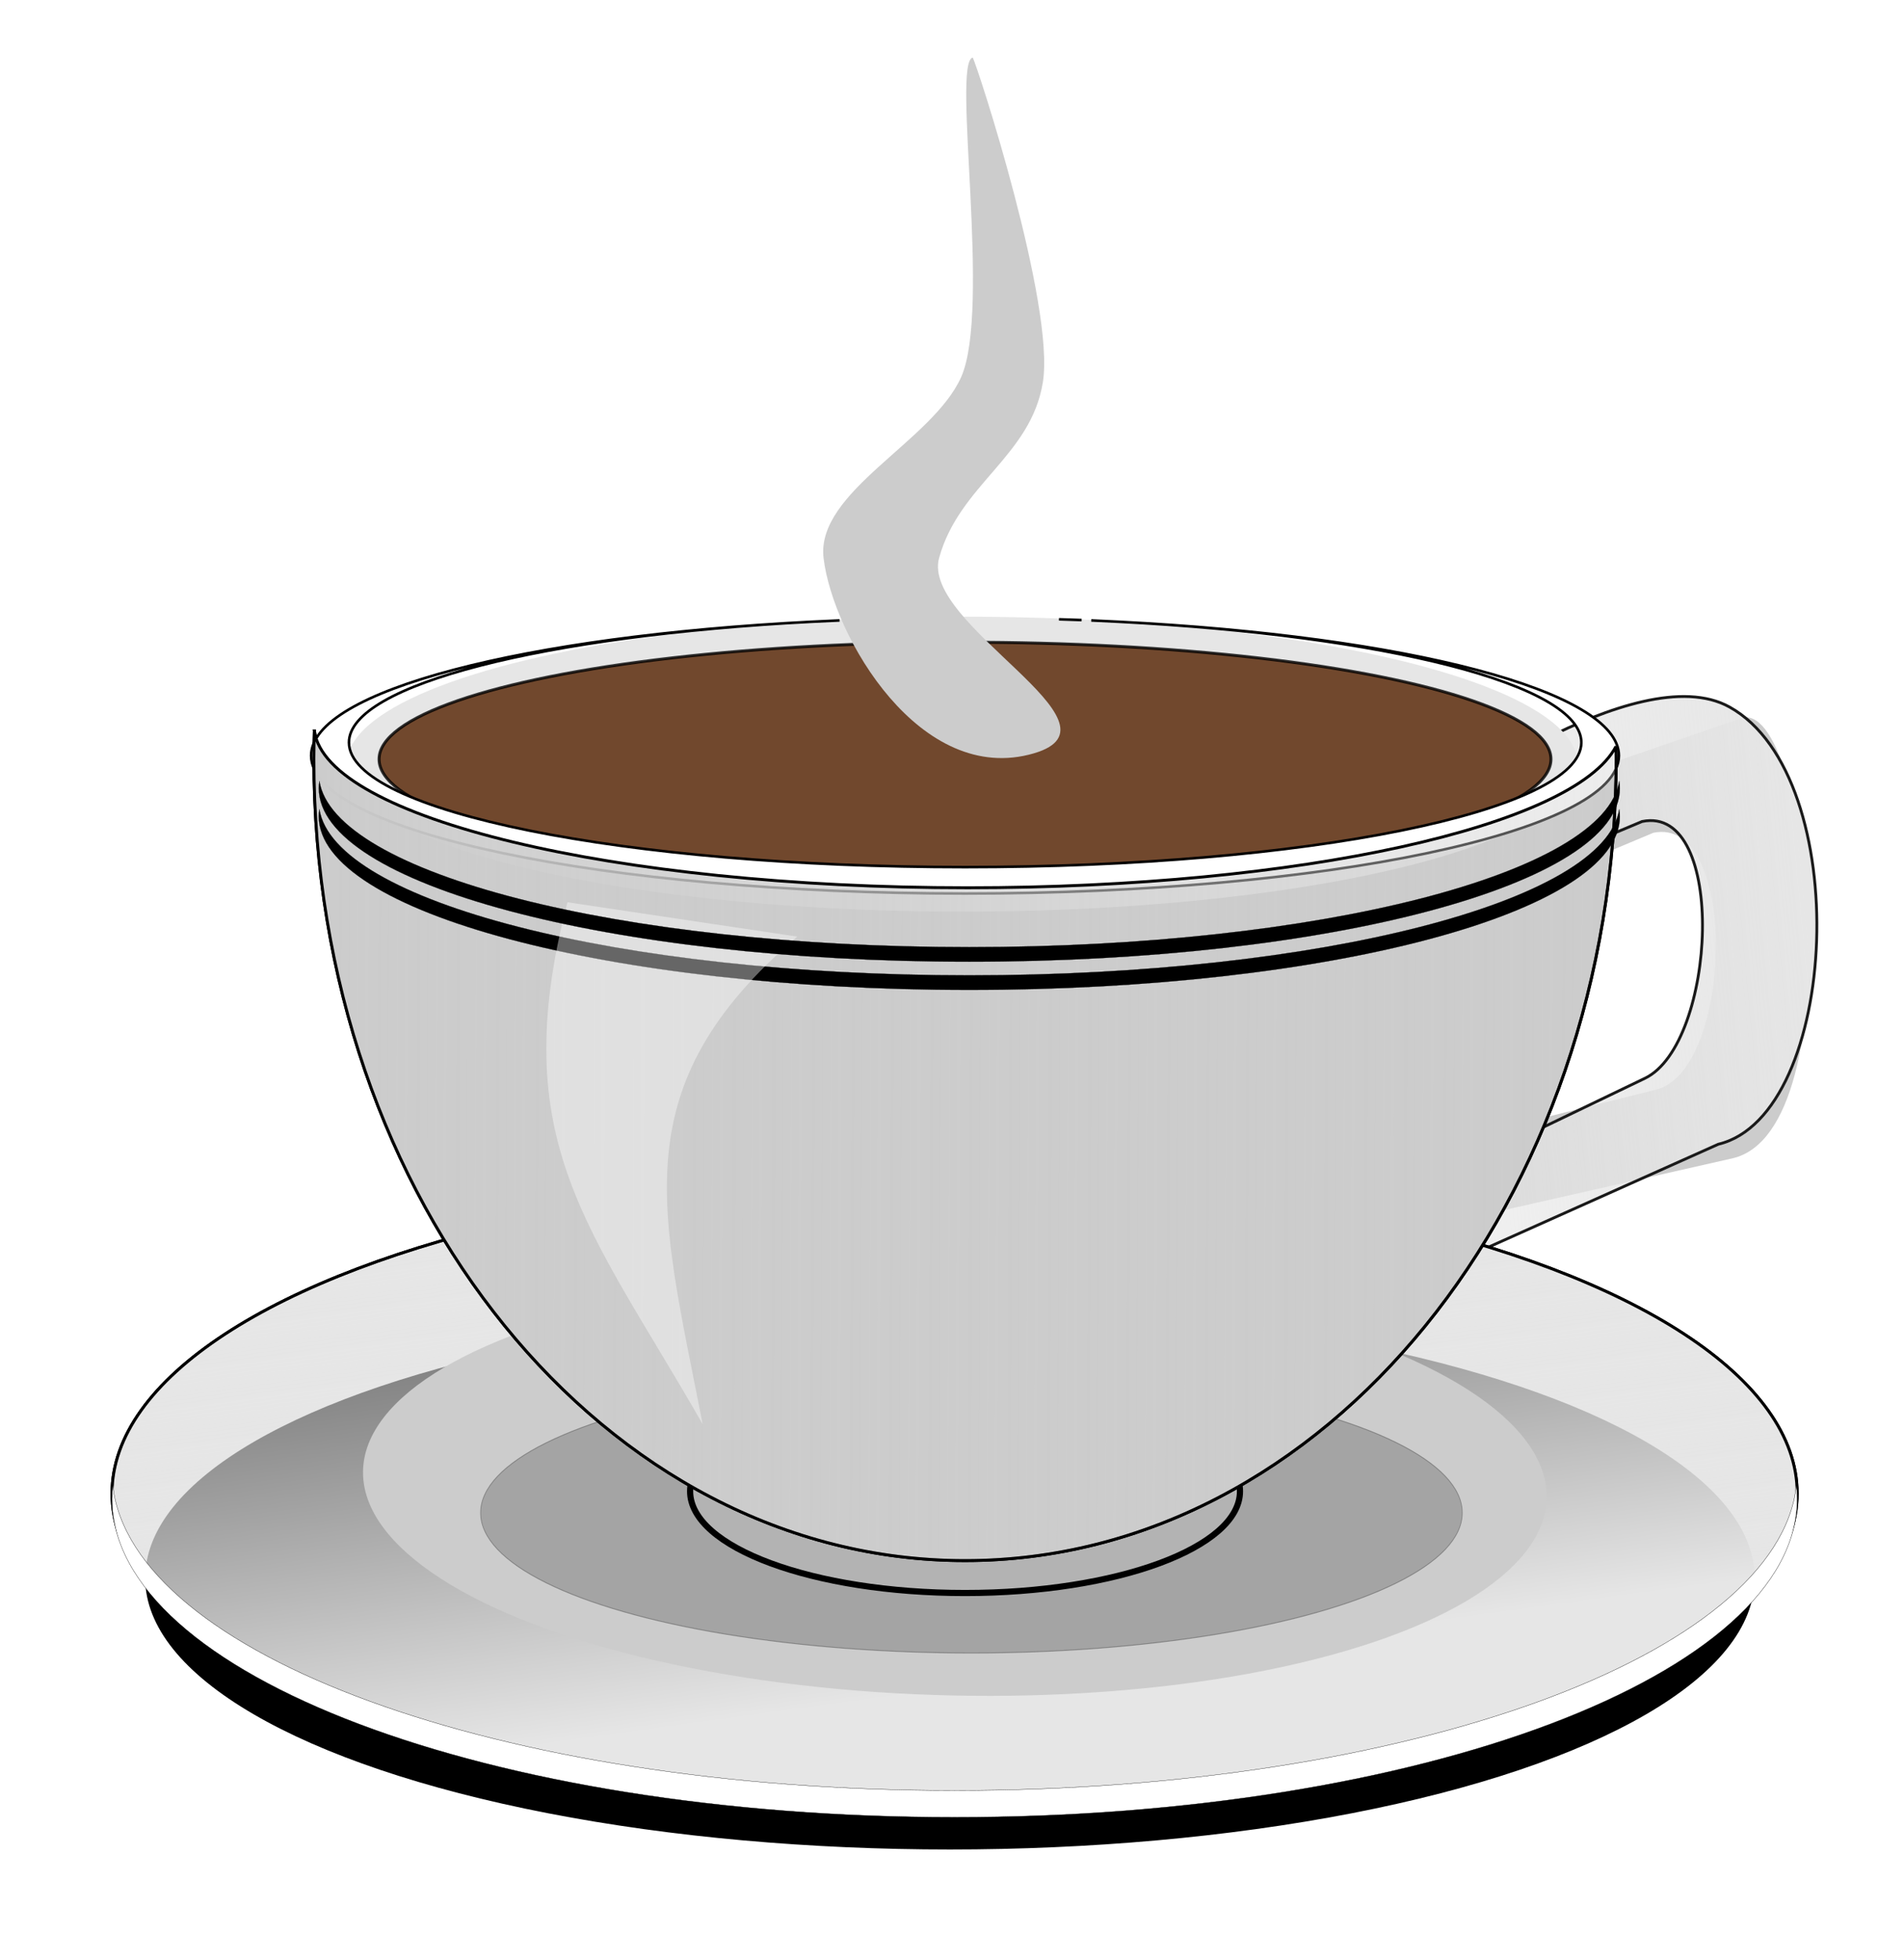 <?xml version="1.0" encoding="UTF-8" standalone="no"?>
<!-- Created with Inkscape (http://www.inkscape.org/) -->

<svg
   width="178.561mm"
   height="183.871mm"
   viewBox="0 0 178.561 183.871"
   version="1.1"
   id="svg5"
   inkscape:version="1.1.1 (3bf5ae0d25, 2021-09-20)"
   sodipodi:docname="coffeecup2.svg"
   inkscape:export-filename="/home/algot/Documents/runeman.org/clipart/2022/coffeecup2.png"
   inkscape:export-xdpi="41.442051"
   inkscape:export-ydpi="41.442051"
   xmlns:inkscape="http://www.inkscape.org/namespaces/inkscape"
   xmlns:sodipodi="http://sodipodi.sourceforge.net/DTD/sodipodi-0.dtd"
   xmlns:xlink="http://www.w3.org/1999/xlink"
   xmlns="http://www.w3.org/2000/svg"
   xmlns:svg="http://www.w3.org/2000/svg">
  <sodipodi:namedview
     id="namedview7"
     pagecolor="#ffffff"
     bordercolor="#666666"
     borderopacity="1.0"
     inkscape:pageshadow="2"
     inkscape:pageopacity="0.0"
     inkscape:pagecheckerboard="0"
     inkscape:document-units="mm"
     showgrid="false"
     inkscape:snap-global="false"
     inkscape:zoom="0.48373316"
     inkscape:cx="202.59103"
     inkscape:cy="268.74321"
     inkscape:window-width="1366"
     inkscape:window-height="703"
     inkscape:window-x="0"
     inkscape:window-y="0"
     inkscape:window-maximized="1"
     inkscape:current-layer="layer1" />
  <defs
     id="defs2">
    <linearGradient
       inkscape:collect="always"
       id="linearGradient5519">
      <stop
         style="stop-color:#cccccc;stop-opacity:1;"
         offset="0"
         id="stop5521" />
      <stop
         style="stop-color:#cccccc;stop-opacity:0;"
         offset="1"
         id="stop5523" />
    </linearGradient>
    <linearGradient
       inkscape:collect="always"
       id="linearGradient5495">
      <stop
         style="stop-color:#e6e6e6;stop-opacity:1;"
         offset="0"
         id="stop5497" />
      <stop
         style="stop-color:#e6e6e6;stop-opacity:0;"
         offset="1"
         id="stop5499" />
    </linearGradient>
    <linearGradient
       id="linearGradient5473">
      <stop
         style="stop-color:#c8c8c8;stop-opacity:1;"
         offset="0"
         id="stop5475" />
      <stop
         style="stop-color:#f4f4f4;stop-opacity:1"
         offset="1"
         id="stop5477" />
    </linearGradient>
    <inkscape:path-effect
       effect="skeletal"
       id="path-effect5469"
       is_visible="true"
       pattern="m 321,110 c 0,-2.76 2.24,-5 5,-5 2.76,0 5,2.24 5,5 0,2.76 -2.24,5 -5,5 -2.76,0 -5,-2.24 -5,-5 z"
       copytype="single_stretched"
       prop_scale="1"
       scale_y_rel="false"
       spacing="0"
       normal_offset="0"
       tang_offset="0"
       prop_units="false"
       vertical_pattern="false"
       fuse_tolerance="0"
       lpeversion="0"
       hide_knot="false" />
    <filter
       inkscape:collect="always"
       id="filter5421"
       x="-0.092"
       width="1.183"
       y="-0.208"
       height="1.416"
       color-interpolation-filters="sRGB">
      <feGaussianBlur
         inkscape:collect="always"
         stdDeviation="20.422"
         id="feGaussianBlur5423" />
    </filter>
    <filter
       inkscape:collect="always"
       id="filter5463"
       x="-0.066"
       width="1.132"
       y="-0.293"
       height="1.586"
       color-interpolation-filters="sRGB">
      <feGaussianBlur
         inkscape:collect="always"
         stdDeviation="9.222"
         id="feGaussianBlur5465" />
    </filter>
    <linearGradient
       inkscape:collect="always"
       xlink:href="#linearGradient5495"
       id="linearGradient5553"
       gradientUnits="userSpaceOnUse"
       x1="355.5"
       y1="731.094"
       x2="301.5"
       y2="395.094"
       gradientTransform="matrix(0.293,0,0,0.251,-28.893,3.838)" />
    <linearGradient
       inkscape:collect="always"
       xlink:href="#linearGradient5519"
       id="linearGradient5582"
       gradientUnits="userSpaceOnUse"
       x1="223.686"
       y1="419.922"
       x2="936.314"
       y2="422.922" />
    <linearGradient
       inkscape:collect="always"
       xlink:href="#linearGradient5495"
       id="linearGradient5597"
       gradientUnits="userSpaceOnUse"
       gradientTransform="translate(-5,5)"
       x1="758"
       y1="370.714"
       x2="435.945"
       y2="401.714" />
    <linearGradient
       inkscape:collect="always"
       xlink:href="#linearGradient5519"
       id="linearGradient5762"
       gradientUnits="userSpaceOnUse"
       x1="223.686"
       y1="419.922"
       x2="936.314"
       y2="422.922"
       gradientTransform="matrix(0.265,0,0,0.265,-15.14,13.513)" />
    <linearGradient
       inkscape:collect="always"
       xlink:href="#linearGradient5495"
       id="linearGradient5777"
       gradientUnits="userSpaceOnUse"
       gradientTransform="matrix(0.265,0,0,0.265,-16.463,14.836)"
       x1="758"
       y1="370.714"
       x2="435.945"
       y2="401.714" />
    <filter
       inkscape:label="Cross Noise Poster"
       style="color-interpolation-filters:sRGB"
       inkscape:menu-tooltip="Overlay with a small scale screen like noise"
       inkscape:menu="Image Paint and Draw"
       id="filter15099"
       x="-0.262"
       y="-0.88"
       width="1.527"
       height="2.761">
      <feGaussianBlur
         in="SourceGraphic"
         stdDeviation="4"
         result="result3"
         id="feGaussianBlur15075" />
      <feGaussianBlur
         result="result4"
         in="SourceGraphic"
         stdDeviation="1"
         id="feGaussianBlur15077" />
      <feBlend
         mode="darken"
         in2="result3"
         id="feBlend15079" />
      <feComponentTransfer
         result="result1"
         id="feComponentTransfer15087">
        <feFuncR
           type="discrete"
           tableValues="0 0.2 0.4 0.6 0.8 1 1"
           id="feFuncR15081" />
        <feFuncG
           type="discrete"
           tableValues="0 0.2 0.4 0.6 0.8 1 1"
           id="feFuncG15083" />
        <feFuncB
           type="discrete"
           tableValues="0 0.2 0.4 0.6 0.8 1 1"
           id="feFuncB15085" />
      </feComponentTransfer>
      <feTurbulence
         result="result0"
         seed="0"
         baseFrequency="1"
         numOctaves="7"
         type="fractalNoise"
         id="feTurbulence15089" />
      <feConvolveMatrix
         result="result5"
         order="3 3"
         kernelMatrix="-2 0 -2 0 -10 0 -2 0 -2 "
         id="feConvolveMatrix15091" />
      <feColorMatrix
         in="result5"
         type="saturate"
         values="0"
         result="result4"
         id="feColorMatrix15093" />
      <feComposite
         result="result2"
         k3="0.5"
         k2="0.5"
         k1="1.5"
         operator="arithmetic"
         in="result1"
         in2="result4"
         id="feComposite15095"
         k4="0" />
      <feComposite
         in2="SourceGraphic"
         operator="in"
         id="feComposite15097" />
    </filter>
    <filter
       inkscape:collect="always"
       style="color-interpolation-filters:sRGB"
       id="filter2735"
       x="-0.389"
       y="-0.082"
       width="1.779"
       height="1.164">
      <feGaussianBlur
         inkscape:collect="always"
         stdDeviation="3.406"
         id="feGaussianBlur2737" />
    </filter>
  </defs>
  <g
     inkscape:label="Layer 1"
     inkscape:groupmode="layer"
     id="layer1"
     transform="translate(-14.745,-24.945)">
    <path
       sodipodi:nodetypes="cssccsscc"
       inkscape:connector-curvature="0"
       id="path5503"
       d="m 149.696,102.095 28.31,-9.773 c 6.424,-2.218 10.641,38.683 -0.794,41.275 l -28.046,6.356 0.265,-7.638 20.637,-5.168 c 7.23,-1.81 7.757,-25.728 -0.265,-24.089 l -20.108,8.448 z"
       style="fill:#cccccc;fill-opacity:1;stroke:none;stroke-width:0.265" />
    <path
       style="fill:url(#linearGradient5777);fill-opacity:1;stroke:#1a1a1a;stroke-width:0.265"
       d="m 148.637,101.037 c 0,0 19.586,-14.626 28.31,-9.773 11.771,6.548 10.347,38.292 -1.058,41.01 l -27.781,12.441 0.265,-8.697 20.637,-9.93 c 6.716,-3.232 7.757,-25.728 -0.265,-24.089 l -20.108,8.448 z"
       id="path5493"
       inkscape:connector-curvature="0"
       sodipodi:nodetypes="cssccsscc" />
    <ellipse
       style="color:#000000;display:inline;overflow:visible;visibility:visible;fill:#4d4d4d;fill-opacity:1;fill-rule:nonzero;stroke:#000000;stroke-width:0.265;stroke-opacity:1;marker:none;enable-background:accumulate"
       id="path5445"
       cx="104.27"
       cy="168.29"
       rx="75.351"
       ry="29.873" />
    <ellipse
       id="path5443"
       style="color:#000000;display:inline;overflow:visible;visibility:visible;fill:#e6e6e6;fill-opacity:1;fill-rule:nonzero;stroke:#000000;stroke-width:0.271;stroke-opacity:1;marker:none;enable-background:accumulate"
       cx="104.269"
       cy="165.026"
       rx="79.02"
       ry="29.873" />
    <ellipse
       transform="matrix(0.279,0,0,0.213,-23.114,36.205)"
       id="path5399"
       style="color:#000000;display:inline;overflow:visible;visibility:visible;fill:#000000;fill-opacity:1;fill-rule:nonzero;stroke:#000000;stroke-opacity:1;marker:none;filter:url(#filter5421);enable-background:accumulate"
       cx="455"
       cy="642.094"
       rx="270"
       ry="119" />
    <ellipse
       style="color:#000000;display:inline;overflow:visible;visibility:visible;fill:url(#linearGradient5553);fill-opacity:1;fill-rule:nonzero;stroke:#000000;stroke-width:0.271;stroke-opacity:1;marker:none;enable-background:accumulate"
       id="path5304"
       cx="104.269"
       cy="165.026"
       rx="79.02"
       ry="29.873" />
    <ellipse
       transform="matrix(1,0.022,-0.013,1,0,0)"
       id="path5369"
       style="color:#000000;display:inline;overflow:visible;visibility:visible;fill:#cccccc;fill-opacity:1;fill-rule:nonzero;stroke:none;stroke-width:0.104;marker:none;enable-background:accumulate"
       cx="106.397"
       cy="161.847"
       rx="55.503"
       ry="19.791" />
    <ellipse
       style="color:#000000;display:inline;overflow:visible;visibility:visible;opacity:0.559;fill:#4d4d4d;fill-opacity:1;fill-rule:nonzero;stroke:#000000;stroke-width:0.25;stroke-opacity:1;marker:none;filter:url(#filter5463);enable-background:accumulate"
       id="path5315"
       transform="matrix(0.274,0,0,0.346,-18,-34.904)"
       cx="452"
       cy="583.094"
       rx="168"
       ry="38" />
    <ellipse
       style="fill:#b3b3b3;stroke:#000000;stroke-width:0.577;stroke-linecap:round;stroke-linejoin:round"
       id="path15642"
       cx="105.249"
       cy="164.83"
       rx="25.784"
       ry="9.539" />
    <path
       style="color:#000000;display:inline;overflow:visible;visibility:visible;fill:#cccccc;fill-opacity:1;fill-rule:nonzero;stroke:#000000;stroke-width:0.274;stroke-opacity:1;marker:none;enable-background:accumulate"
       d="m 96.717,77.906 c -0.798,0.029 -1.594,0.062 -2.381,0.099 0.789,-0.036 1.582,-0.071 2.381,-0.099 z M 44.23,93.516 c -0.024,0.86 -0.05,1.721 -0.05,2.588 0,41.545 27.345,75.224 61.069,75.224 33.724,0 61.061,-33.68 61.061,-75.224 0,-0.382 -0.012,-0.761 -0.017,-1.141 -3.91,7.478 -29.63,13.254 -60.788,13.254 -33.141,0 -60.141,-6.534 -61.276,-14.701 z"
       id="path4745"
       inkscape:connector-curvature="0" />
    <ellipse
       style="fill:#e6e6e6;stroke-width:0.25;stroke-linecap:round;stroke-linejoin:round"
       id="path1283"
       cx="104.987"
       cy="96.622"
       rx="57.727"
       ry="13.833" />
    <ellipse
       style="color:#000000;display:inline;overflow:visible;visibility:visible;opacity:0.804;fill:#552200;fill-opacity:1;fill-rule:nonzero;stroke:#000000;stroke-width:0.277;stroke-opacity:1;marker:none;enable-background:accumulate"
       id="path5267"
       cx="105.246"
       cy="96.156"
       rx="54.951"
       ry="10.97" />
    <path
       style="color:#000000;display:inline;overflow:visible;visibility:visible;fill:#ffffff;fill-opacity:1;fill-rule:nonzero;stroke:#000000;stroke-width:0.243;stroke-opacity:1;marker:none;enable-background:accumulate"
       d="m 96.459,83.036 c -0.8,0.024 -1.592,0.054 -2.382,0.084 0.787,-0.031 1.583,-0.06 2.382,-0.084 z m 17.598,0 c 0.715,0.022 1.42,0.043 2.125,0.07 -0.706,-0.027 -1.412,-0.049 -2.125,-0.07 z m -20.575,0.105 c -0.9,0.037 -1.786,0.081 -2.671,0.126 0.882,-0.046 1.773,-0.089 2.671,-0.126 z m -2.671,0.126 c -26.897,1.369 -46.889,6.468 -46.889,12.559 0,7.14 27.46,12.93 61.328,12.93 33.868,0 61.319,-5.79 61.319,-12.93 0,-6.09 -19.98,-11.189 -46.872,-12.559 24.927,1.297 43.349,5.877 43.349,11.324 0,6.456 -25.873,11.689 -57.788,11.689 -31.915,0 -57.788,-5.233 -57.788,-11.689 0,-5.447 18.414,-10.026 43.341,-11.324 z m 28.886,0 c -0.864,-0.044 -1.735,-0.09 -2.613,-0.126 0.878,0.037 1.75,0.081 2.613,0.126 z"
       id="path5262"
       inkscape:connector-curvature="0" />
    <path
       style="color:#000000;display:inline;overflow:visible;visibility:visible;fill:#ffffff;fill-opacity:1;fill-rule:nonzero;stroke:#000000;stroke-width:0.027;stroke-opacity:1;marker:none;enable-background:accumulate"
       d="m 25.323,164.273 c -0.046,0.417 -0.073,0.834 -0.073,1.255 0,16.499 35.378,29.873 79.02,29.873 43.641,0 79.02,-13.375 79.02,-29.873 0,-0.421 -0.028,-0.839 -0.073,-1.255 -1.742,15.916 -36.418,28.618 -78.946,28.618 -42.528,0 -77.205,-12.702 -78.946,-28.618 z"
       id="path5308"
       inkscape:connector-curvature="0" />
    <path
       inkscape:connector-curvature="0"
       id="path5517"
       d="m 96.717,77.906 c -0.798,0.029 -1.594,0.062 -2.381,0.099 0.789,-0.036 1.582,-0.071 2.381,-0.099 z M 44.23,93.516 c -0.024,0.86 -0.05,1.721 -0.05,2.588 0,41.545 27.345,75.224 61.069,75.224 33.724,0 61.061,-33.68 61.061,-75.224 0,-0.382 -0.012,-0.761 -0.017,-1.141 -3.91,7.478 -29.63,13.254 -60.788,13.254 -33.141,0 -60.141,-6.534 -61.276,-14.701 z"
       style="color:#000000;display:inline;overflow:visible;visibility:visible;fill:url(#linearGradient5762);fill-opacity:1;fill-rule:nonzero;stroke:#000000;stroke-width:0.274;stroke-opacity:1;marker:none;enable-background:accumulate" />
    <path
       style="color:#000000;display:inline;overflow:visible;visibility:visible;fill:#000000;fill-opacity:1;fill-rule:nonzero;stroke:#000000;stroke-width:0.018;stroke-opacity:1;marker:none;enable-background:accumulate"
       d="m 44.701,100.848 c -0.035,0.227 -0.056,0.454 -0.056,0.683 0,8.984 27.313,16.267 61.006,16.267 33.693,0 61.006,-7.283 61.006,-16.267 0,-0.229 -0.021,-0.457 -0.057,-0.683 -1.345,8.667 -28.116,15.583 -60.95,15.583 -32.833,0 -59.605,-6.917 -60.95,-15.583 z"
       id="path5308-7"
       inkscape:connector-curvature="0" />
    <path
       style="opacity:0.4;fill:#ffffff;stroke:none;stroke-width:0.265"
       d="m 67.959,109.577 21.553,3.222 C 72.976,126.966 76.739,138.44 80.64,158.529 70.056,140.009 62.119,132.071 67.959,109.577 Z"
       id="path5527"
       inkscape:connector-curvature="0"
       sodipodi:nodetypes="cccc" />
    <path
       inkscape:connector-curvature="0"
       id="path5712"
       d="m 44.701,98.202 c -0.035,0.227 -0.056,0.454 -0.056,0.683 0,8.984 27.313,16.267 61.006,16.267 33.693,0 61.006,-7.283 61.006,-16.267 0,-0.229 -0.021,-0.457 -0.057,-0.683 -1.345,8.667 -28.116,15.583 -60.95,15.583 -32.833,0 -59.605,-6.917 -60.95,-15.583 z"
       style="color:#000000;display:inline;overflow:visible;visibility:visible;fill:#000000;fill-opacity:1;fill-rule:nonzero;stroke:#000000;stroke-width:0.018;stroke-opacity:1;marker:none;enable-background:accumulate" />
    <path
       style="mix-blend-mode:normal;fill:#cccccc;stroke:none;stroke-width:0.265px;stroke-linecap:butt;stroke-linejoin:miter;stroke-opacity:1;filter:url(#filter2735)"
       d="m 103.088,-4.01 c -0.392,1.041 -7.294,35.204 -6.211,46.128 1.046,10.545 7.395,14.55 9.182,24.996 1.63,9.528 -17.137,23.615 -8.403,27.757 10.058,4.769 17.79,-16.62 18.623,-27.721 0.71,-9.462 -9.631,-16.59 -12.168,-25.733 -2.669,-9.62 0.835,-44.69 -1.024,-45.427 z"
       id="path1562"
       sodipodi:nodetypes="csssssc"
       transform="matrix(-1.06,0,0,0.66,215.239,32.987)" />
  </g>
</svg>
